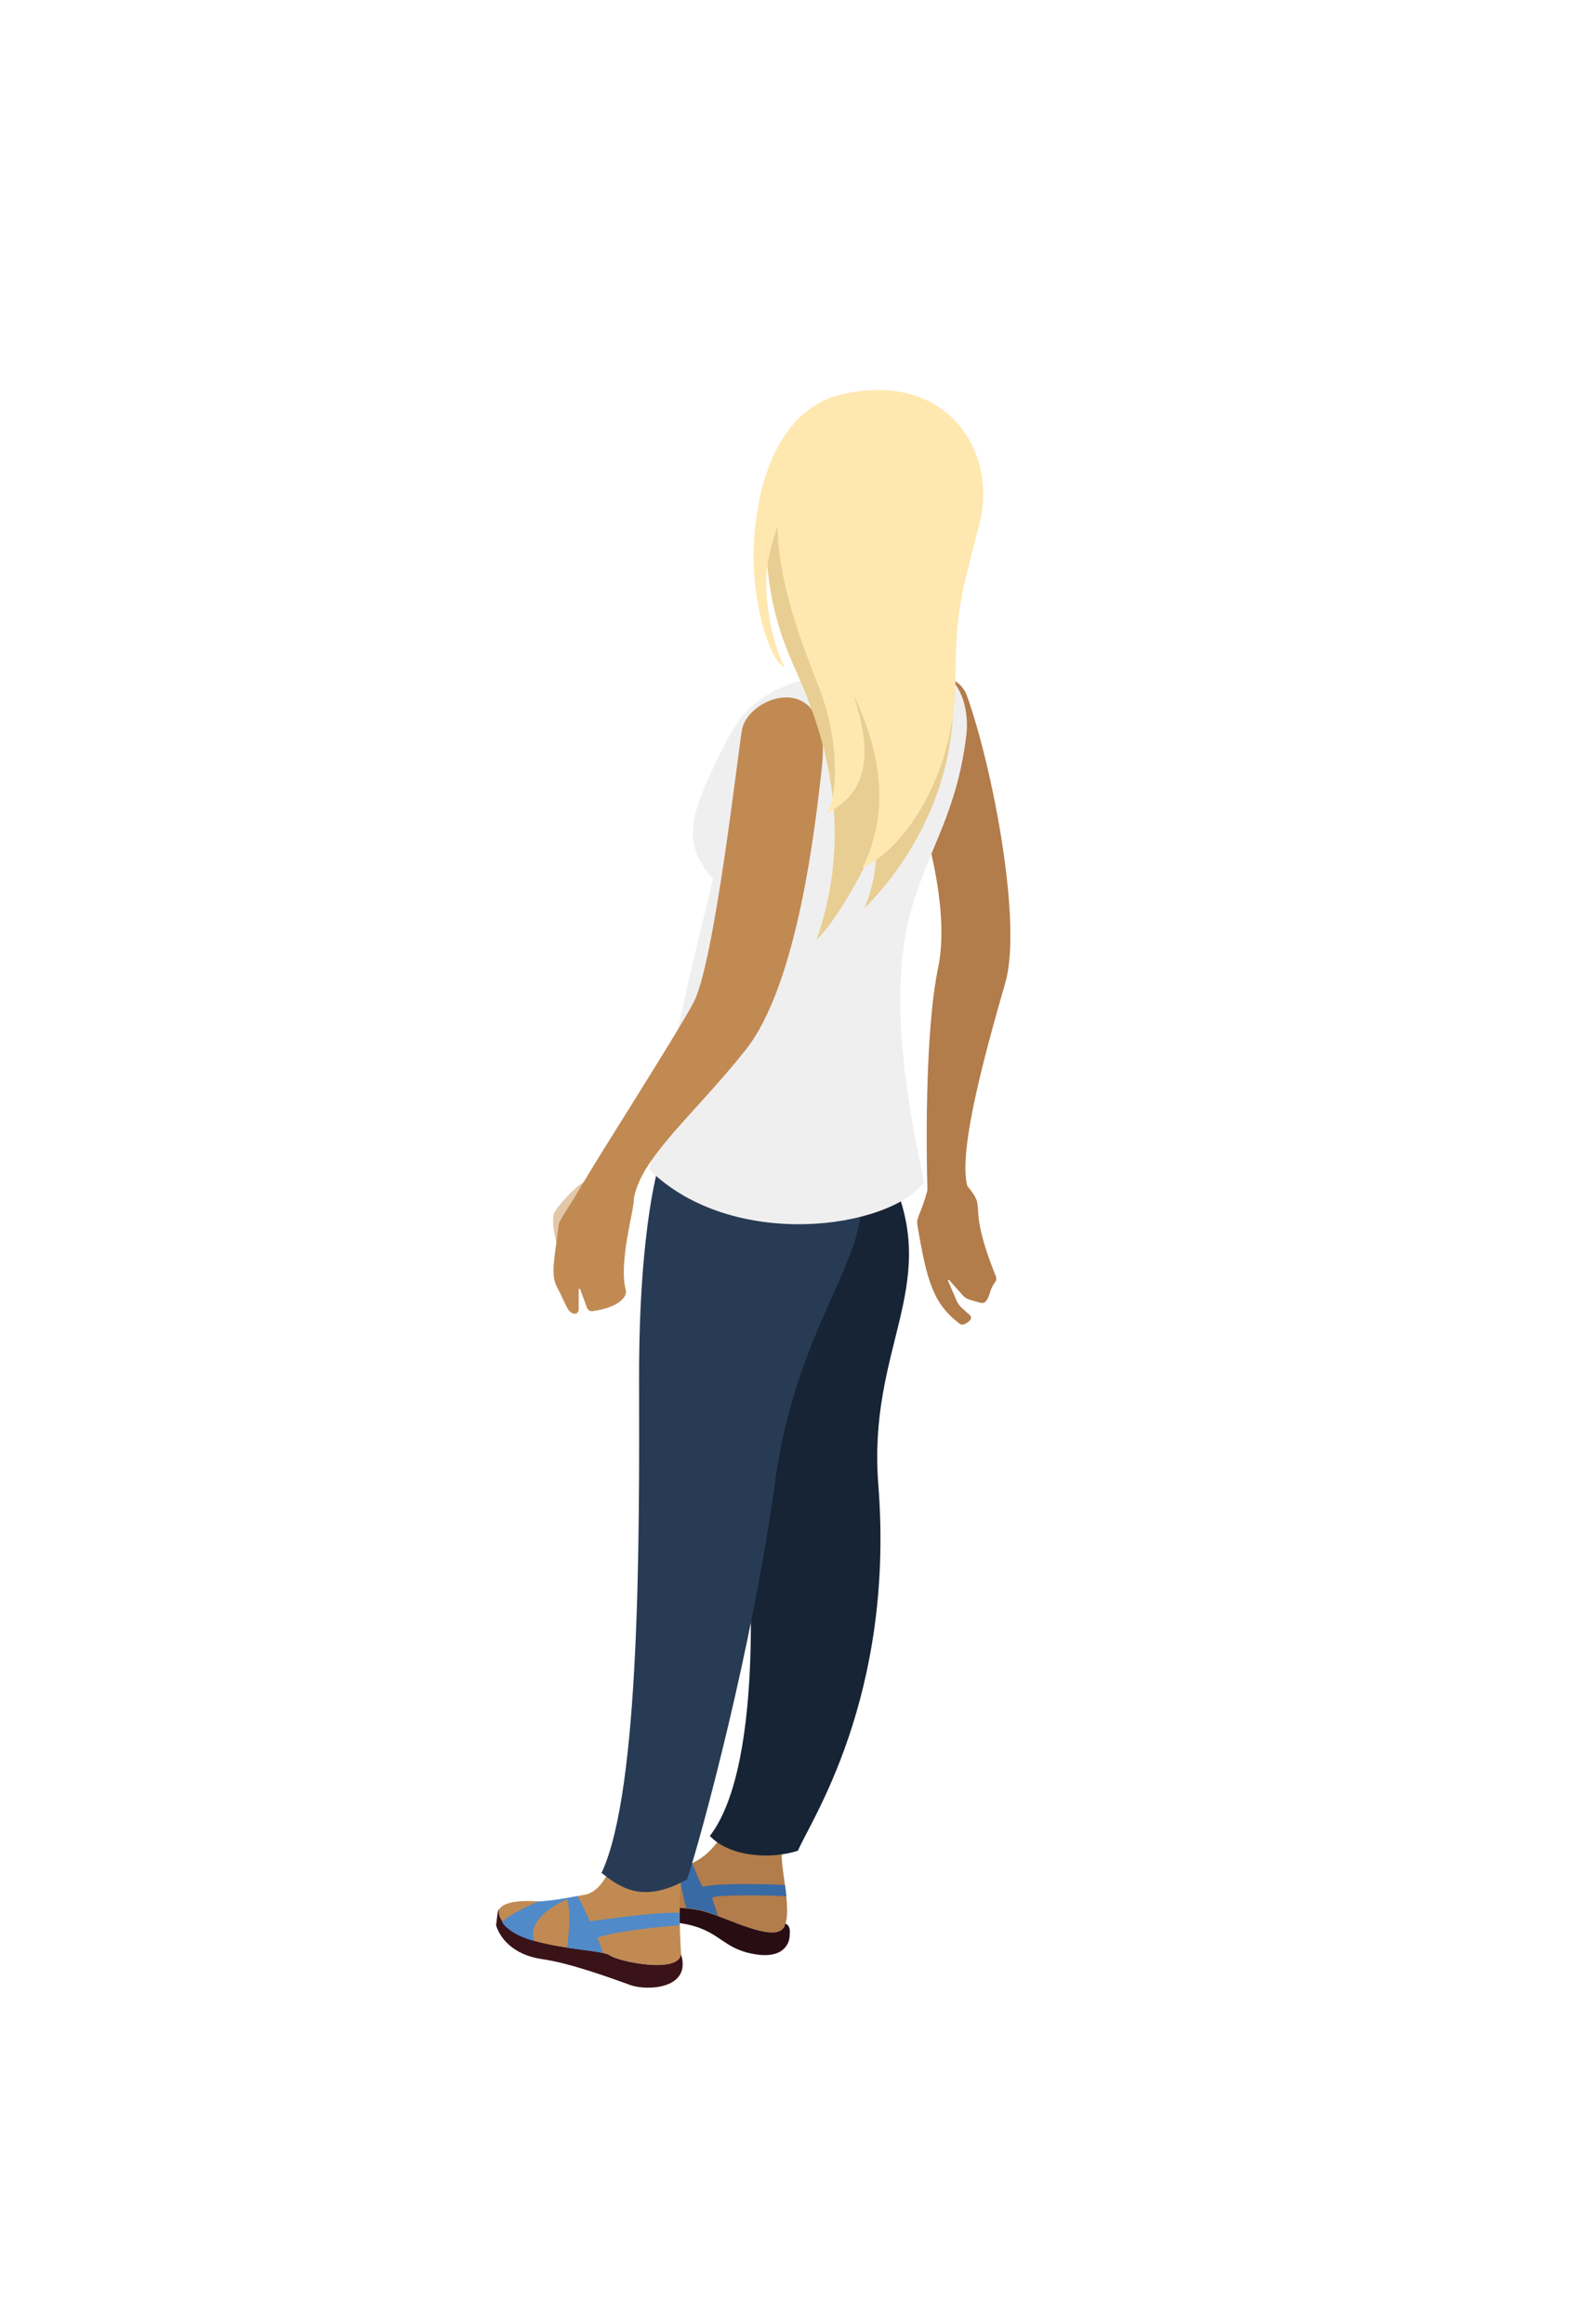 <?xml version="1.0" encoding="utf-8"?>
<!-- Generator: Adobe Illustrator 24.0.3, SVG Export Plug-In . SVG Version: 6.00 Build 0)  -->
<svg version="1.1" id="Layer_1" xmlns="http://www.w3.org/2000/svg" xmlns:xlink="http://www.w3.org/1999/xlink" x="0px" y="0px"
	 viewBox="0 0 54.41 80.41" style="enable-background:new 0 0 54.41 80.41;" xml:space="preserve">
<style type="text/css">
	.st0{fill:#B27C4B;}
	.st1{fill:#8F1923;}
	.st2{fill:#280E13;}
	.st3{fill:#386AA5;}
	.st4{fill:#162435;}
	.st5{fill:#C18A53;}
	.st6{fill:#391317;}
	.st7{fill:#518AC8;}
	.st8{fill:#283B54;}
	.st9{fill:#F6DCBF;}
	.st10{fill:#F0EFEF;}
	.st11{fill:#E3C7A8;}
	.st12{fill:#E8CE92;}
	.st13{fill:#FFE8B0;}
</style>
<g>
	<g>
		<path class="st0" d="M25.8,43.74c0.24,1.11-0.03,7.67,0.45,9.78c0.39,1.71,0.38,10.76-2.79,11.08c-2.06,0.21-2.45,0.56-1.92,1.04
			c0.53,0.48,1.95,0.27,2.79,0.49c0.84,0.22,2.49,1.13,2.81,0.55c0.32-0.58-0.22-2.32-0.05-2.73c0.17-0.41,2.2-5.53,2.5-6.92
			c0.74-3.42,0.01-5.13,0.41-7.56c0.27-1.61,1.07-5.04,1.13-6.39c0.07-1.35-0.05-4.8-2.19-5c-2.14-0.2-3.22,1.84-3.22,1.84
			L25.8,43.74z"/>
		<path class="st1" d="M21.44,65.07c0.2-0.18,0.67-0.32,1.49-0.42c-0.32,0.1-0.88,0.47-0.34,1.29c-0.01,0.01-0.01,0.01-0.03,0.02
			c-0.42-0.04-0.79-0.12-1.02-0.32c-0.07-0.07-0.13-0.14-0.17-0.2C21.39,65.35,21.41,65.21,21.44,65.07z"/>
		<path class="st2" d="M24.33,66.13c0.84,0.22,2.49,1.13,2.81,0.55c0.02-0.04,0.03-0.07,0.05-0.12l0,0c0.18,0.1,0.15,0.26,0.14,0.45
			c-0.01,0.2-0.18,0.81-1.27,0.6c-1.09-0.2-1.16-0.84-2.44-1.05c-1.27-0.21-2.01-0.31-2.01-0.31l-0.31-0.49c0,0,0.14-0.04,0.3-0.09
			C22.18,66.11,23.52,65.91,24.33,66.13z"/>
		<path class="st3" d="M23.45,64.6C23.45,64.6,23.46,64.6,23.45,64.6c0.19-0.01,0.36-0.06,0.51-0.12c0.1,0.25,0.28,0.69,0.36,0.81
			c0.41-0.13,2.27-0.1,2.85-0.06c0.02,0.13,0.03,0.26,0.05,0.39c-0.64-0.05-2.6-0.06-2.57,0.06c0.02,0.09,0.13,0.39,0.2,0.61
			c-0.19-0.07-0.36-0.13-0.52-0.17c-0.17-0.05-0.36-0.08-0.57-0.09C23.65,65.7,23.51,64.93,23.45,64.6z"/>
	</g>
	<path class="st4" d="M30.4,51.37c-0.37-4.74,2.15-6.81,0.49-10.57c-1.66-3.75-2.78-0.2-2.94-0.13c-0.16,0.07-2.3,5.56-2.3,5.56
		l0.23,7.05c0,0,0.67,7.68-1.31,10.25c0.7,0.74,2.14,0.81,3.05,0.51C28.01,63.07,30.98,58.75,30.4,51.37z"/>
	<g>
		<path class="st5" d="M18.52,65.79c0.54,0.03,1.12-0.12,1.74-0.23c1.67-0.29,2.42-7.76,2.41-10.41c-0.01-1.62-0.09-5.58-0.35-8.12
			c-0.25-2.54,0.59-6.55,0.94-8.36l2.51-0.66c1.97-0.14,3.7,1.18,3.65,3.38c-0.05,2.19-1.66,3.3-2.01,4.4
			c-0.35,1.1-0.78,5.43-1.1,7.31c-0.19,1.13-0.68,1.93-0.6,2.88c0.24,2.65-1.82,7.28-2.03,8.27c-0.21,1-0.16,2.54-0.11,3.31
			c0.05,0.77-2.15,0.32-2.47,0.1c-0.32-0.23-2.74-0.21-3.53-0.96C16.78,65.96,17.6,65.73,18.52,65.79z"/>
		<path class="st6" d="M17.29,66.05c-0.08,0.16,0.02,0.4,0.28,0.65c0.79,0.75,3.21,0.73,3.53,0.96c0.31,0.22,2.4,0.65,2.47-0.04l0,0
			c0.38,1.2-1.16,1.28-1.75,1.07c-0.59-0.21-2.06-0.76-3.07-0.9c-1.02-0.15-1.46-0.76-1.58-1.17
			C17.22,66.27,17.21,66.11,17.29,66.05z"/>
		<path class="st7" d="M18.63,65.8c0.53-0.04,0.88-0.1,1.36-0.19c0.09,0.15,0.26,0.5,0.43,0.87c0.56-0.06,2.19-0.32,3.1-0.29
			c0,0.15,0,0.29,0,0.43c-0.6,0.05-2.12,0.18-2.85,0.43c0.11,0.24,0.18,0.44,0.19,0.52c0,0.01,0,0.01,0,0.01
			c-0.27-0.06-0.73-0.11-1.23-0.18c0.05-0.45,0.14-1.2,0-1.68c-0.53,0.23-1.4,0.79-1.13,1.45c-0.39-0.11-0.73-0.26-0.95-0.46
			c-0.07-0.06-0.13-0.13-0.17-0.19C17.51,66.32,18.13,66.02,18.63,65.8z"/>
	</g>
	<path class="st8" d="M22.85,40.15c0,0-0.74,2.16-0.73,7.56c0.01,5.4,0.05,14.23-1.3,17.1c0.56,0.42,1.36,1.13,2.96,0.22
		c0.47-1.38,2.28-8.07,3.05-13.77c0.77-5.7,3.65-8.12,2.82-10.37C28.83,38.63,22.85,40.15,22.85,40.15z"/>
	<path class="st0" d="M32.2,23.47c0.52-0.17,1.09,0.09,1.27,0.61c0.91,2.56,1.91,7.87,1.33,9.91c-0.66,2.3-1.65,5.81-1.32,7.05
		c0.74,0.87-0.07,0.49,0.99,3.13c0.03,0.08,0.01,0.16-0.05,0.22c-0.19,0.3-0.14,0.42-0.28,0.62c-0.05,0.07-0.13,0.09-0.21,0.07
		l-0.38-0.11c-0.08-0.03-0.16-0.07-0.22-0.14l-0.48-0.54c-0.01-0.02-0.04,0-0.04,0.02l0.3,0.7c0.04,0.08,0.09,0.16,0.15,0.22
		l0.31,0.28c0.06,0.05,0.05,0.15-0.02,0.2c-0.15,0.13-0.25,0.15-0.33,0.1c-0.92-0.7-1.14-1.47-1.47-3.44
		c-0.04-0.24,0.17-0.46,0.35-1.19c-0.03-1.04-0.11-5.37,0.37-7.69c0.56-2.66-1.07-7.02-1.77-8.34
		C30.26,24.31,31.35,23.76,32.2,23.47z"/>
	<g>
		<path class="st9" d="M27.62,15.72c0.15-0.79,0.25-0.1,0.25-0.1l4.24,0.48l0.41,2.16c-0.71,2.25-0.44,1.98-1.42,3.43
			c-0.6,0.85-1.95,0.99-2.94,0.8c-0.92-0.17-1.08-3.39-0.81-5.11C27.5,16.42,27.62,15.72,27.62,15.72z"/>
		<path class="st5" d="M31.8,20.32l-0.33,3.09c-0.02,0.22-0.12,0.42-0.29,0.55c-0.46,0.36-0.98,0.96-1.97,0.72
			c-0.28-0.07-0.48-0.32-0.6-0.53c-0.11-0.19-0.12-0.41-0.1-0.63c0,0,0.13-1.32,0.32-2.68C29.03,19.48,31.8,20.32,31.8,20.32z"/>
		<path class="st9" d="M29.12,18.5c-0.05-0.42-0.37-0.72-0.71-0.68c-0.35,0.04-0.59,0.4-0.54,0.82c0.01,0.09,0.05,0.47,0.07,0.59
			c0.05,0.41,0.28,0.72,0.52,0.7C28.92,19.87,29.16,18.81,29.12,18.5z"/>
	</g>
	<path class="st10" d="M24.68,30.41c-1.1-1.24-0.89-2.17,0.56-4.94c0.89-1.69,2.6-2.36,6.69-2.34c1.39,0.01,1.61,1.51,1.52,2.29
		c-0.63,5.27-3.76,4.99-1.46,15.49c-1.22,1.62-6.63,2.39-9.51-0.43C23.49,35.21,24.01,33.18,24.68,30.41z"/>
	<g>
		<path class="st11" d="M20.2,40.91c-0.21,0.08-0.99,0.89-1.04,1.12c-0.09,0.5,0.2,1.28,0.2,1.28s0.67-1.37,0.67-1.46
			C20.04,41.76,20.2,40.91,20.2,40.91z"/>
		<path class="st5" d="M19.33,42.44c0.03-0.26,0.18-0.35,0.82-1.45c0.78-1.32,3.22-5.12,3.85-6.29c0.72-1.34,1.52-8.49,1.68-9.44
			c0.22-1.24,3.18-2.21,2.76,1.36c-0.21,1.83-0.81,7.43-2.64,9.72c-1.78,2.24-3.61,3.7-3.86,5.13c0.02,0.38-0.54,2.2-0.28,3.17
			c0.06,0.22-0.22,0.6-1.15,0.73c-0.08,0.01-0.16-0.03-0.19-0.11l-0.24-0.65c-0.01-0.03-0.04-0.02-0.05,0.01l0,0.7
			c0,0.07-0.06,0.14-0.13,0.14c-0.26,0-0.31-0.35-0.63-0.94C19.05,44.09,19.2,43.52,19.33,42.44z"/>
	</g>
	<path class="st12" d="M26.56,17.53l2.57-0.37c0,0,2.01,0,2.12,0.21c0.11,0.2,1.56,2.22,1.74,6.37c0.18,4.14-2.24,6.86-3.08,7.7
		c0.41-0.93,0.4-1.71,0.5-2.51c-0.39,1-1.47,2.97-2.15,3.59c1.48-4.21,0-7.73-0.8-9.51C26.65,21.23,26.4,19.37,26.56,17.53z"/>
	<path class="st13" d="M29.07,13.66c3.67-0.88,5.48,1.92,4.83,4.47c-0.65,2.55-0.81,2.92-0.83,5.44c-0.01,3.04-1.64,5.74-3.22,6.46
		c1-2.01,0.6-4.06-0.3-5.98c0.03,0.11,0.06,0.22,0.1,0.35c0.75,2.54-0.2,3.28-1.07,3.78c0.31-0.21,0.63-2.24-0.28-4.52
		c-0.58-1.47-1.35-3.48-1.39-5.43c-0.13,0.35-0.24,0.73-0.32,1.15c-0.26,1.35,0.26,3.21,0.57,3.7c-0.46-0.1-1.2-2.19-1.06-4.4
		C26.31,15.64,27.55,14.03,29.07,13.66z"/>
</g>
</svg>

